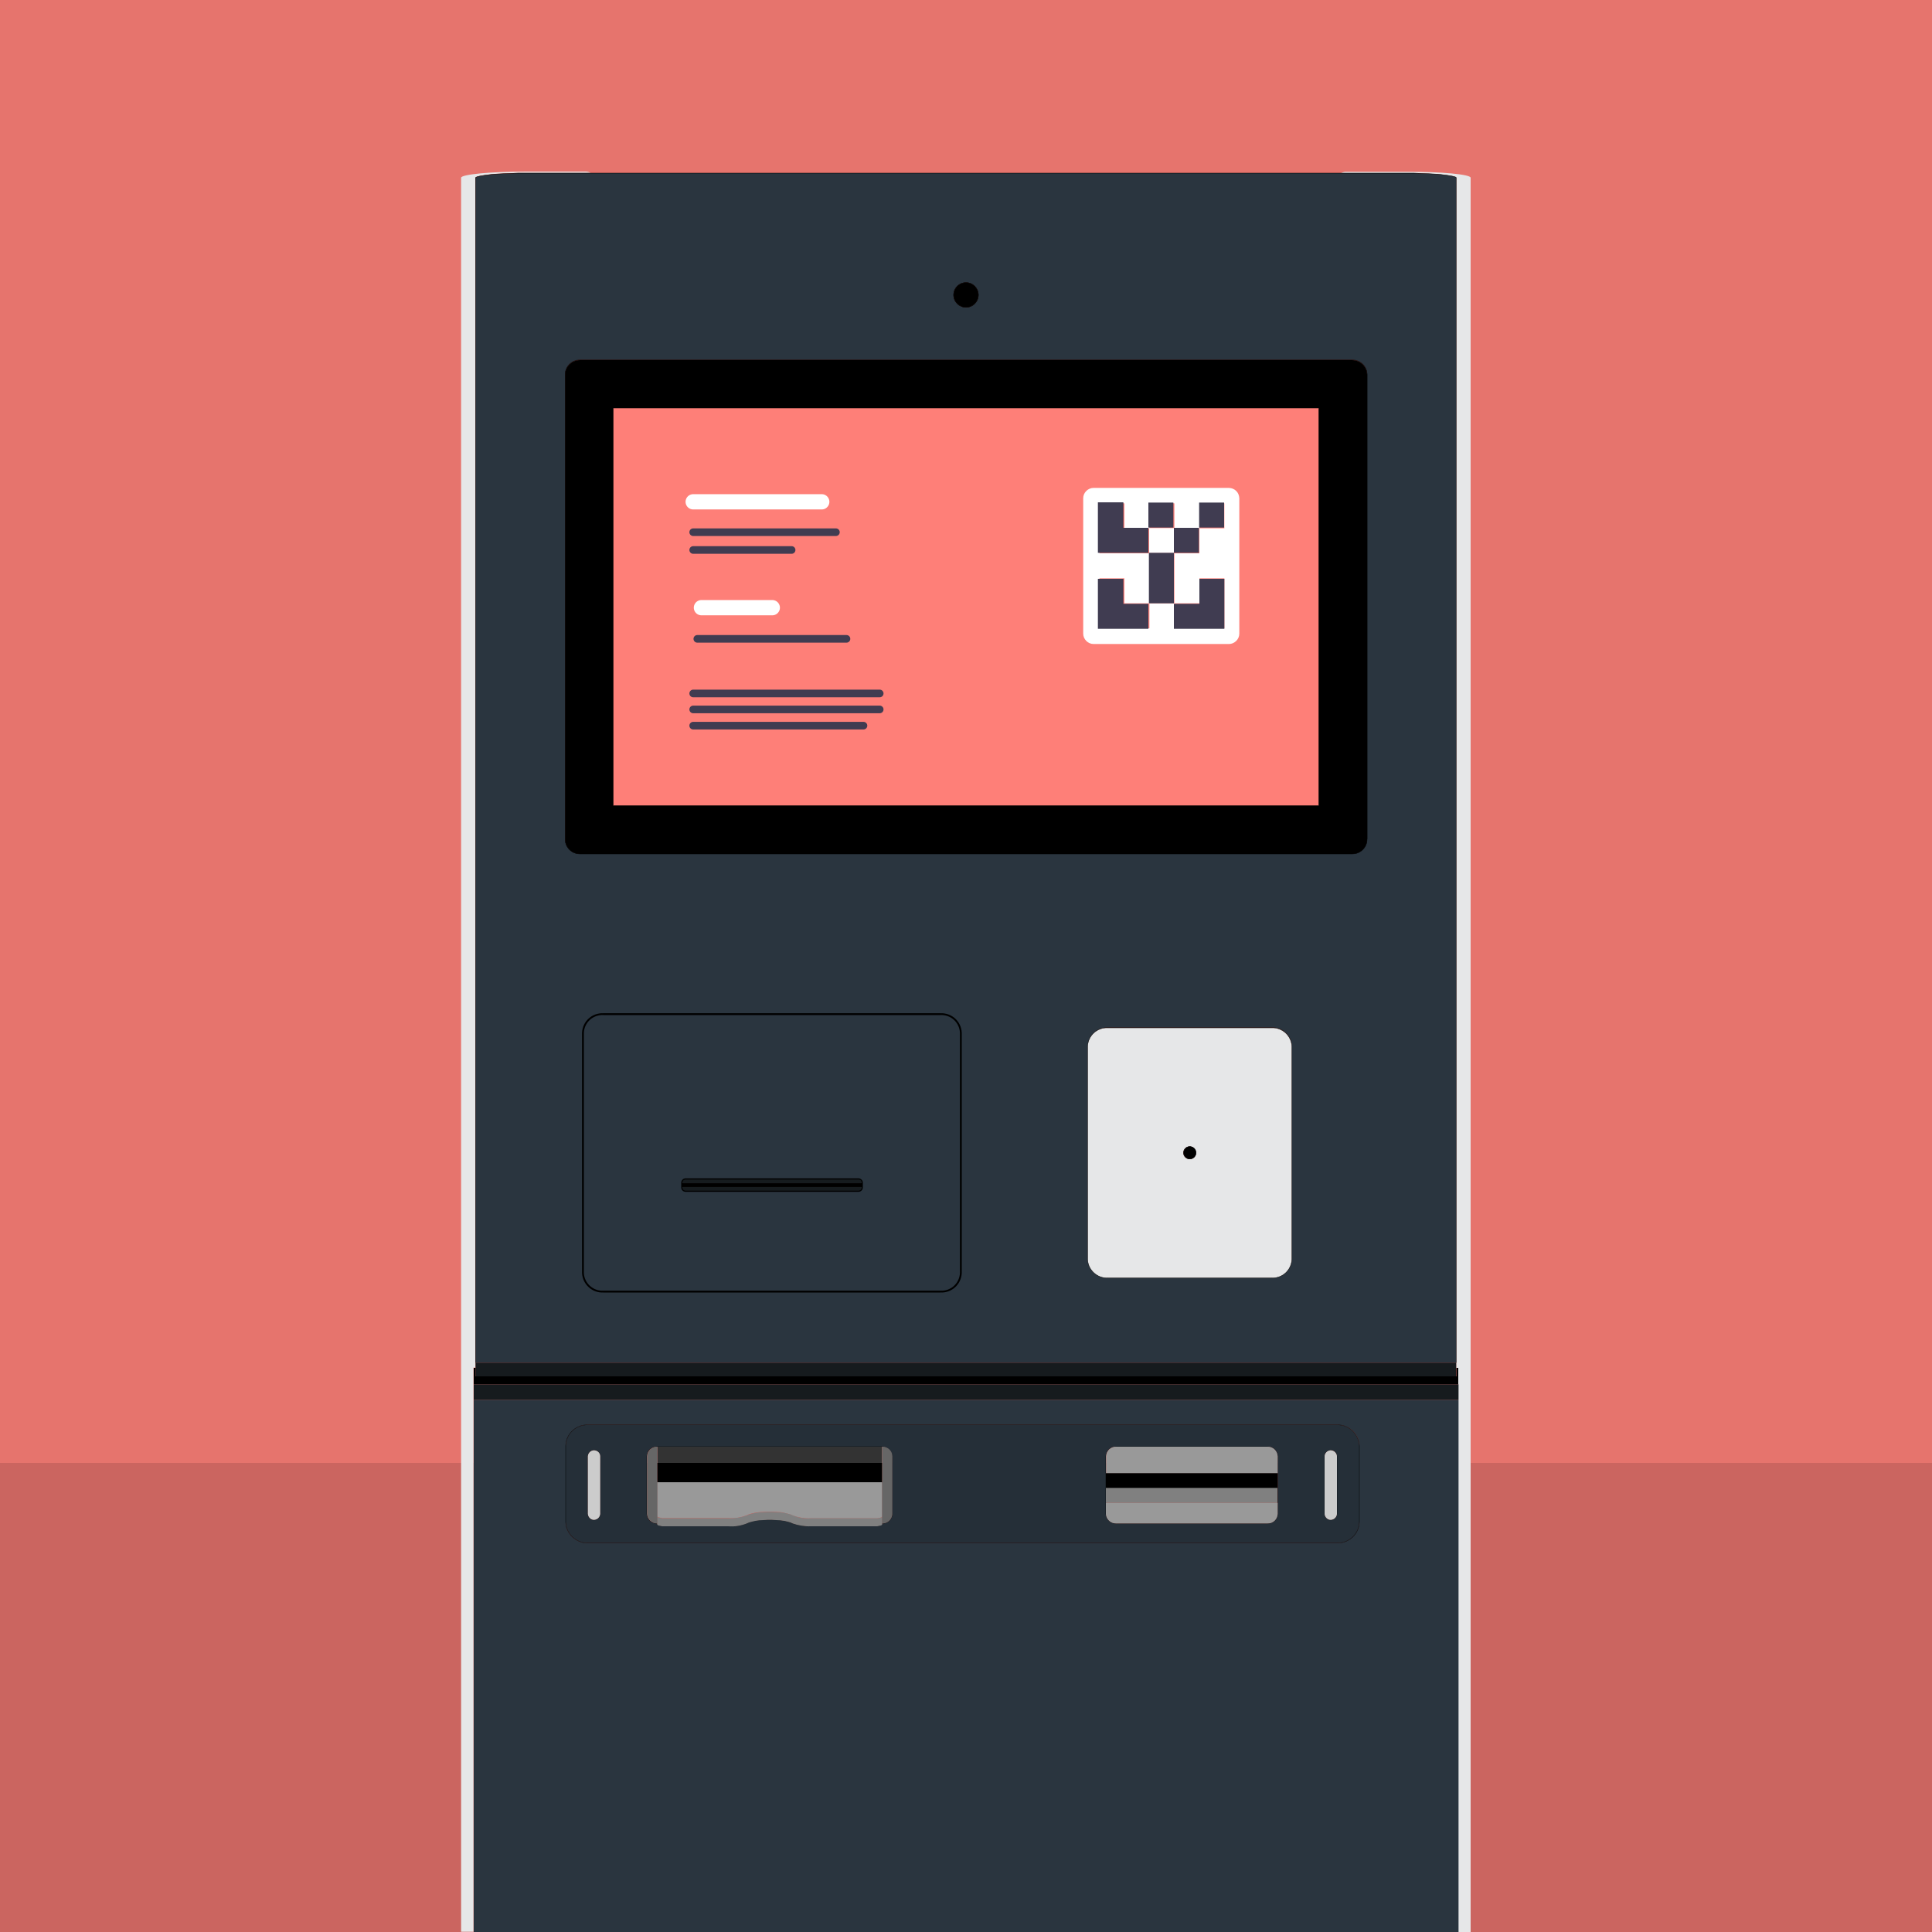<?xml version="1.0" encoding="utf-8"?>
<!-- Generator: Adobe Illustrator 25.3.1, SVG Export Plug-In . SVG Version: 6.00 Build 0)  -->
<svg id="eQ67JxlrTDS1" xmlns="http://www.w3.org/2000/svg" xmlns:xlink="http://www.w3.org/1999/xlink" viewBox="0 0 750 750" shape-rendering="geometricPrecision" text-rendering="geometricPrecision"><style><![CDATA[#eQ67JxlrTDS69_to {animation: eQ67JxlrTDS69_to__to 3000ms linear infinite normal forwards}@keyframes eQ67JxlrTDS69_to__to { 0% {transform: translate(922.2px,531.75px);animation-timing-function: cubic-bezier(0.42,0,1,1)} 16.667% {transform: translate(653.3px,380.9px)} 100% {transform: translate(653.3px,380.9px)}} #eQ67JxlrTDS93 {animation: eQ67JxlrTDS93_c_o 3000ms linear infinite normal forwards}@keyframes eQ67JxlrTDS93_c_o { 0% {opacity: 0} 16.667% {opacity: 0} 20% {opacity: 1} 100% {opacity: 1}} #eQ67JxlrTDS245_to {animation: eQ67JxlrTDS245_to__to 3000ms linear infinite normal forwards}@keyframes eQ67JxlrTDS245_to__to { 0% {transform: translate(1015.25px,625.65px)} 16.667% {transform: translate(1015.25px,625.65px);animation-timing-function: cubic-bezier(0,0,0.58,1)} 26.667% {transform: translate(836.8px,474.9px)} 30% {transform: translate(854.65px,495.1px)} 43.333% {transform: translate(854.65px,495.1px)} 100% {transform: translate(854.65px,495.1px)}} #eQ67JxlrTDS278 {animation: eQ67JxlrTDS278_c_o 3000ms linear infinite normal forwards}@keyframes eQ67JxlrTDS278_c_o { 0% {opacity: 0} 16.667% {opacity: 0} 40% {opacity: 0} 43.333% {opacity: 1} 50% {opacity: 1} 100% {opacity: 1}} #eQ67JxlrTDS335 {animation: eQ67JxlrTDS335_c_o 3000ms linear infinite normal forwards}@keyframes eQ67JxlrTDS335_c_o { 0% {opacity: 0} 16.667% {opacity: 0} 56.667% {opacity: 0} 60% {opacity: 1} 100% {opacity: 1}}]]></style><defs><rect id="eQ67JxlrTDS2" width="750" height="750" rx="0" ry="0" stroke-miterlimit="1"/><path id="eQ67JxlrTDS3" d="M516,158.7L622.7,158.7C626.9,158.7,630.3,162.2,630.3,166.3L630.3,273C630.3,277.2,626.8,280.6,622.7,280.6L516,280.6C511.8,280.6,508.4,277.1,508.4,273L508.4,166.3C508.3,162.2,511.8,158.7,516,158.7Z" stroke-miterlimit="1"/><rect id="eQ67JxlrTDS4" width="487.8" height="304.8" rx="0" ry="0" stroke-miterlimit="1"/><path id="eQ67JxlrTDS5" d="M269.9,263.1C272,263.1,273.2,261,273.2,257.3C273.2,253.6,272,251.5,269.9,251.5C267.8,251.5,266.6,253.6,266.6,257.3C266.6,261,267.8,263.1,269.9,263.1ZM269.9,267.9C264.5,267.9,261.1,263.8,261.1,257.4C261.1,250.9,264.6,246.9,269.9,246.9C275.3,246.9,278.7,251,278.7,257.4C278.7,263.8,275.3,267.9,269.9,267.9ZM253.1,262.6L258.6,262.6L258.6,267.4L243.8,267.4L243.8,266.2C251.9,256.7,253.1,255.2,253.1,253.4C253.1,252.3,252.4,251.6,251.3,251.6C250.2,251.6,249.5,252.4,249.5,253.5L249.5,253.9L244.3,253.9L244.3,253.5C244.3,249.5,246.9,246.7,251.3,246.7C255.5,246.7,258.4,249.3,258.4,253.1C258.3,255.6,257.3,257.5,253.1,262.6Z" stroke-miterlimit="1"/><path id="eQ67JxlrTDS6" d="M301.6,261.4L301.6,263.1L302.6,263.1C303.2,263.1,303.6,262.7,303.6,262.3C303.6,261.7,303.2,261.5,302.6,261.5L301.6,261.4L301.6,261.4ZM303.6,267.3L302.4,264.8L301.6,264.8L301.6,267.3L299.4,267.3L299.4,259.5L302.9,259.5C304.6,259.5,305.8,260.6,305.8,262.3C305.8,263.3,305.4,264.1,304.6,264.5L306.2,267.4L303.6,267.3L303.6,267.3ZM294.3,267.5C292.2,267.5,290.8,266.2,290.8,264.2L290.8,259.4L293,259.4L293,264.2C293,265,293.6,265.4,294.2,265.4C294.9,265.4,295.4,264.8,295.4,264.2L295.4,259.4L297.6,259.4L297.6,264.2C297.8,266.2,296.5,267.5,294.3,267.5ZM286.8,265.5L289.8,265.5L289.8,267.4L284.7,267.4L284.7,259.6L289.8,259.6L289.8,261.5L286.9,261.5L286.9,262.6L289.5,262.6L289.5,264.4L286.9,264.4L286.9,265.5L286.8,265.5Z" stroke-miterlimit="1"/><path id="eQ67JxlrTDS7" d="M686.2,125.2L690.5,129.5C690.9,129.9,690.9,130.5,690.5,130.9C690.3,131.1,690.1,131.2,689.8,131.2C689.6,131.2,689.2,131.1,689.1,130.9L684.8,126.6L680.5,130.9C680.3,131.1,680.1,131.2,679.8,131.2C679.6,131.2,679.2,131.1,679.1,130.9C678.7,130.5,678.7,129.9,679.1,129.5L683.4,125.2L679.1,120.9C678.7,120.5,678.7,119.9,679.1,119.5C679.5,119.1,680.1,119.1,680.5,119.5L684.8,123.8L689.1,119.5C689.5,119.1,690.1,119.1,690.5,119.5C690.9,119.9,690.9,120.5,690.5,120.9L686.2,125.2Z" stroke-miterlimit="1"/><rect id="eQ67JxlrTDS8" width="12.2" height="12.2" rx="0" ry="0" stroke-miterlimit="1"/><rect id="eQ67JxlrTDS9" width="16.1" height="16.1" rx="0" ry="0" stroke-miterlimit="1"/><rect id="eQ67JxlrTDS10" width="16.1" height="16.1" rx="0" ry="0" stroke-miterlimit="1"/><path id="eQ67JxlrTDS11" d="M514.1,153.6L623.7,153.6C628,153.6,631.6,157.4,631.6,162.1L631.6,278.3C631.6,283,628,286.8,623.7,286.8L514.1,286.8C509.8,286.8,506.2,283,506.2,278.3L506.2,162.1C506.1,157.4,509.7,153.6,514.1,153.6Z" stroke-miterlimit="1"/><rect id="eQ67JxlrTDS12" width="509.9" height="338.1" rx="0" ry="0" stroke-miterlimit="1"/></defs><g id="eQ67JxlrTDS13" clip-path="url(#eQ67JxlrTDS366)"><g id="eQ67JxlrTDS14"><rect id="eQ67JxlrTDS15" width="750" height="750" rx="0" ry="0" fill="none" stroke="none" stroke-width="1" stroke-miterlimit="1"/><rect id="eQ67JxlrTDS16" width="750" height="750" rx="0" ry="0" fill="rgb(230,116,109)" stroke="none" stroke-width="1" stroke-miterlimit="1"/><g id="eQ67JxlrTDS17"><g id="eQ67JxlrTDS18"><g id="eQ67JxlrTDS19"><g id="eQ67JxlrTDS20" clip-path="url(#eQ67JxlrTDS22)"><rect id="eQ67JxlrTDS21" width="750" height="182.1" rx="0" ry="0" transform="matrix(1 0 0 1 0 567.9)" fill="rgb(203,101,96)" stroke="none" stroke-width="1" stroke-miterlimit="1"/><clipPath id="eQ67JxlrTDS22"><use id="eQ67JxlrTDS23" width="750" height="750" xlink:href="#eQ67JxlrTDS2" fill="rgb(0,0,0)" stroke="none" stroke-width="1" stroke-miterlimit="1"/></clipPath></g></g></g></g><g><g id="eQ67JxlrTDS25"><g id="eQ67JxlrTDS26"><g id="eQ67JxlrTDS27"><g id="eQ67JxlrTDS28"><g id="eQ67JxlrTDS29"><g id="eQ67JxlrTDS30"><g id="eQ67JxlrTDS31"><path id="eQ67JxlrTDS32" d="M229.3,67.1L206.1,67.1L203.5,67.1L201,67.1L198.5,67.2L196.1,67.3L193.9,67.4L191.9,67.5L190.1,67.7L188.5,67.9L187.2,68.1L186.1,68.3L185.3,68.5L184.8,68.7L184.6,68.9L184.6,530.9L183.8,530.9L183.8,731.9L183.8,749.9L179,749.9L179,69C179,67.7,190.4,66.6,204.4,66.6L227.4,66.6C228.1,66.6,228.7,66.8,229.3,67.1Z" fill="rgb(230,231,232)" stroke="none" stroke-width="1" stroke-miterlimit="1"/><path id="eQ67JxlrTDS33" d="M570.9,69L570.9,750L566.1,750L566.1,749.2L566.1,531L565.3,531L565.3,69L565.1,68.8L564.9,68.7L564.9,68.7L564.8,68.7L564.6,68.6L563.8,68.4L562.7,68.2L561.4,68L559.8,67.8L558,67.6L556,67.5L553.8,67.4L551.4,67.3L548.9,67.2L546.4,67.2L543.8,67.2L520.6,67.2C521.1,66.9,521.8,66.7,522.4,66.7L545.4,66.7C559.5,66.6,570.9,67.7,570.9,69Z" fill="rgb(230,231,232)" stroke="none" stroke-width="1" stroke-miterlimit="1"/><path id="eQ67JxlrTDS34" d="M565.2,68.8L565,68.7L565,68.7L564.9,68.7L564.7,68.6L563.9,68.4L562.8,68.2L561.5,68L559.9,67.8L558.1,67.6L556.1,67.5L553.9,67.4L551.5,67.3L549,67.2L546.5,67.2L543.9,67.2L206.1,67.2L203.5,67.2L201,67.2L198.5,67.3L196.1,67.4L193.9,67.5L191.9,67.6L190.1,67.8L188.5,68L187.2,68.2L186.1,68.4L185.3,68.6L184.8,68.8L184.6,69L184.6,529L565.3,529L565.3,69L565.2,68.8ZM375,109.7C377.6,109.7,379.8,111.8,379.8,114.5C379.8,117.1,377.7,119.3,375,119.3C372.4,119.3,370.2,117.2,370.2,114.5C370.2,111.8,372.4,109.7,375,109.7ZM373,494.1C372.8,498.3,369.2,501.5,365.1,501.3L234.2,501.3C230,501.5,226.5,498.3,226.3,494.1L226.3,400.8C226.5,396.6,230.1,393.4,234.2,393.6L365.1,393.6C369.3,393.4,372.8,396.6,373,400.8L373,494.1L373,494.1ZM501.5,488.8C501.3,493,497.7,496.2,493.6,496L430.2,496C426,496.2,422.5,493,422.3,488.8L422.3,406.1C422.5,401.9,426.1,398.7,430.2,398.9L493.6,398.9C497.8,398.7,501.3,401.9,501.5,406.1L501.5,488.8ZM530.6,325.7C530.6,328.8,528.1,331.4,524.9,331.4L225.1,331.4C222,331.4,219.4,328.9,219.4,325.7L219.4,145.4C219.4,142.3,221.9,139.7,225.1,139.7L525,139.7C528.1,139.7,530.7,142.2,530.7,145.4L530.7,325.7L530.6,325.7Z" fill="rgb(42,53,63)" stroke="rgb(0,0,0)" stroke-width="0.14" stroke-linecap="round" stroke-linejoin="round" stroke-miterlimit="1"/><path id="eQ67JxlrTDS35" d="M524.9,139.8L225.1,139.8C222,139.8,219.4,142.3,219.4,145.5L219.4,325.8C219.4,328.9,221.9,331.5,225.1,331.5L525,331.5C528.1,331.5,530.7,329,530.7,325.8L530.7,145.4C530.6,142.3,528.1,139.8,524.9,139.8ZM511.9,312.7L238.1,312.7L238.1,158.4L511.9,158.4L511.9,312.7Z" fill="rgb(0,0,0)" stroke="rgb(0,0,0)" stroke-width="0.14" stroke-linecap="round" stroke-linejoin="round" stroke-miterlimit="1"/><rect id="eQ67JxlrTDS36" width="273.8" height="154.3" rx="0" ry="0" transform="matrix(1 0 0 1 238.1 158.4)" fill="rgb(254,127,120)" stroke="rgb(0,0,0)" stroke-width="0.14" stroke-linecap="round" stroke-linejoin="round" stroke-miterlimit="1"/><path id="eQ67JxlrTDS37" d="M183.9,543.4L183.9,750L566.2,750L566.2,543.4L183.9,543.4ZM527.7,590.8C527.5,595.5,523.6,599.1,519,599L228.3,599C223.6,599.1,219.7,595.5,219.6,590.8L219.6,561.3C219.8,556.6,223.7,553,228.3,553.1L519,553.1C523.7,553,527.6,556.6,527.7,561.3L527.7,590.8Z" fill="rgb(42,53,63)" stroke="none" stroke-width="1" stroke-miterlimit="1"/><path id="eQ67JxlrTDS38" d="M519,553.1L228.3,553.1C223.6,553,219.7,556.6,219.6,561.3L219.6,590.8C219.7,595.5,223.7,599.1,228.3,599L519,599C523.7,599.1,527.6,595.5,527.7,590.8L527.7,561.3C527.5,556.6,523.6,553,519,553.1ZM233,587.7C232.9,588.9,232,589.9,230.7,590C229.4,590.1,228.3,589,228.2,587.7L228.2,565.3C228.3,564.1,229.2,563.1,230.5,563C231.8,562.9,232.9,564,233,565.3L233,587.7ZM346.4,587.7C346.3,589.8,344.6,591.5,342.4,591.4L342.4,591.6L342.3,591.8L342.1,592L341.8,592.1L341.4,592.2L340.9,592.3L340.4,592.4L339.8,592.4L339.2,592.4L314.7,592.4C312.3,592.5,309.9,592.1,307.6,591.3L306.7,590.9L305.6,590.6L304.3,590.3L302.8,590.1L301.2,590L299.5,589.9L298,589.9L296.3,590L294.7,590.1L293.2,590.3L291.9,590.6L290.8,590.9L289.9,591.3C287.6,592.2,285.2,592.6,282.8,592.4L258.3,592.4L257.7,592.4L257.1,592.4L256.6,592.3L256.1,592.2L255.7,592.1L255.4,592L255.2,591.8L255.1,591.6L255.1,591.4C253,591.5,251.2,589.8,251.1,587.7L251.1,565.3C251.2,563.2,252.9,561.5,255.1,561.6L342.3,561.6C344.4,561.5,346.2,563.2,346.3,565.3L346.3,587.7L346.4,587.7ZM496,587.7C495.9,589.8,494.2,591.5,492,591.4L433.3,591.4C431.2,591.5,429.4,589.8,429.3,587.7L429.3,565.3C429.4,563.2,431.1,561.5,433.3,561.6L492,561.6C494.1,561.5,495.9,563.2,496,565.3L496,587.7ZM519,587.7C518.9,588.9,518,589.9,516.7,590C515.4,590.1,514.3,589,514.2,587.7L514.2,565.3C514.3,564.1,515.2,563.1,516.5,563C517.8,562.9,518.9,564,519,565.3L519,587.7Z" fill="rgb(37,47,56)" stroke="rgb(0,0,0)" stroke-width="0.14" stroke-miterlimit="1"/><path id="eQ67JxlrTDS39" d="M496,583.4L496,587.7C495.9,589.8,494.2,591.5,492,591.4L433.3,591.4C431.2,591.5,429.4,589.8,429.3,587.7L429.3,583.4L496,583.4Z" fill="rgb(153,153,153)" stroke="none" stroke-width="1" stroke-miterlimit="1"/><path id="eQ67JxlrTDS40" d="M496,565.3L496,571.9L429.4,571.9L429.4,565.3C429.5,563.2,431.2,561.5,433.4,561.6L492,561.6C494.1,561.5,495.9,563.2,496,565.3Z" fill="rgb(153,153,153)" stroke="none" stroke-width="1" stroke-miterlimit="1"/><rect id="eQ67JxlrTDS41" width="66.6" height="11.5" rx="0" ry="0" transform="matrix(1 0 0 1 429.3 571.9)" fill="rgb(128,128,128)" stroke="none" stroke-width="1" stroke-miterlimit="1"/><rect id="eQ67JxlrTDS42" width="66.6" height="5.7" rx="0" ry="0" transform="matrix(1 0 0 1 429.3 571.9)" fill="rgb(0,0,0)" stroke="none" stroke-width="1" stroke-miterlimit="1"/><path id="eQ67JxlrTDS43" d="M519,565.3L519,587.7C518.9,588.9,518,589.9,516.7,590C515.4,590.1,514.3,589,514.2,587.7L514.2,565.3C514.3,564.1,515.2,563.1,516.5,563C517.8,563,518.9,564,519,565.3Z" fill="rgb(204,204,204)" stroke="none" stroke-width="1" stroke-miterlimit="1"/><path id="eQ67JxlrTDS44" d="M233,565.3L233,587.7C232.9,588.9,232,589.9,230.7,590C229.4,590.1,228.3,589,228.2,587.7L228.2,565.3C228.3,564.1,229.2,563.1,230.5,563C231.9,563,233,564,233,565.3Z" fill="rgb(204,204,204)" stroke="none" stroke-width="1" stroke-miterlimit="1"/><rect id="eQ67JxlrTDS45" width="87.2" height="6.4" rx="0" ry="0" transform="matrix(1 0 0 1 255.2 561.6)" fill="rgb(51,51,51)" stroke="none" stroke-width="1" stroke-miterlimit="1"/><path id="eQ67JxlrTDS46" d="M342.5,575.4L342.5,588.6L342.4,588.8L342.2,589L341.9,589.1L341.5,589.2L341,589.3L340.5,589.4L339.9,589.4L339.3,589.4L314.8,589.4C312.4,589.5,310,589.1,307.7,588.3L306.8,587.9L305.7,587.6L304.4,587.3L303,587L301.4,586.9L299.7,586.8L298,586.8L296.3,586.9L294.7,587L293.2,587.2L291.9,587.5L290.8,587.8L289.9,588.2C287.6,589.1,285.2,589.5,282.8,589.3L258.3,589.3L257.7,589.3L257.1,589.3L256.6,589.2L256.1,589.1L255.7,589L255.4,588.9L255.2,588.7L255.1,588.5L255.1,575.3L342.5,575.4L342.5,575.4Z" fill="rgb(153,153,153)" stroke="none" stroke-width="1" stroke-miterlimit="1"/><path id="eQ67JxlrTDS47" d="M342.5,588.6L342.5,591.7L342.4,591.9L342.2,592.1L341.9,592.2L341.5,592.3L341,592.4L340.5,592.5L339.9,592.5L339.3,592.5L314.8,592.5C312.4,592.6,310,592.2,307.7,591.4L306.8,591L305.7,590.7L304.4,590.4L302.9,590.2L301.3,590.1L299.6,590L298,590L296.3,590.1L294.7,590.2L293.2,590.4L291.9,590.7L290.8,591L289.9,591.4C287.6,592.3,285.2,592.7,282.8,592.5L258.3,592.5L257.7,592.5L257.1,592.5L256.6,592.4L256.1,592.3L255.7,592.2L255.4,592.1L255.2,591.9L255.1,591.7L255.1,588.6L255.2,588.8L255.4,589L255.7,589.1L256.1,589.2L256.6,589.3L257.1,589.4L257.7,589.4L258.3,589.4L282.8,589.4C285.2,589.5,287.6,589.1,289.9,588.3L290.8,587.9L291.9,587.6L293.2,587.3L294.7,587.1L296.3,587L298,586.9L299.7,586.9L301.4,587L303,587.1L304.5,587.3L305.8,587.6L306.9,587.9L307.8,588.3C310.1,589.2,312.5,589.6,314.9,589.4L339.4,589.4L340,589.4L340.6,589.4L341.1,589.3L341.6,589.2L342,589.1L342.3,589L342.5,588.8L342.5,588.6Z" fill="rgb(128,128,128)" stroke="none" stroke-width="1" stroke-miterlimit="1"/><path id="eQ67JxlrTDS48" d="M346.4,565.3L346.4,587.7C346.3,589.8,344.6,591.5,342.4,591.4L342.4,561.6C344.6,561.5,346.4,563.2,346.4,565.3Z" fill="rgb(102,102,102)" stroke="none" stroke-width="1" stroke-miterlimit="1"/><path id="eQ67JxlrTDS49" d="M255.2,561.6L255.2,591.4C253.1,591.5,251.3,589.8,251.2,587.7L251.2,565.3C251.3,563.2,253.1,561.5,255.2,561.6Z" fill="rgb(102,102,102)" stroke="none" stroke-width="1" stroke-miterlimit="1"/><circle id="eQ67JxlrTDS50" r="4.8" transform="matrix(1 0 0 1 375 114.5)" fill="rgb(0,0,0)" stroke="rgb(0,0,0)" stroke-width="0.14" stroke-linecap="round" stroke-linejoin="round" stroke-miterlimit="1"/><path id="eQ67JxlrTDS51" d="M493.6,399L430.1,399C425.9,398.8,422.4,402,422.2,406.2L422.2,488.9C422.4,493.1,426,496.3,430.1,496.1L493.6,496.1C497.8,496.3,501.3,493.1,501.5,488.9L501.5,406.2C501.3,402,497.7,398.8,493.6,399ZM461.8,449.9C460.5,449.9,459.4,448.8,459.4,447.5C459.4,446.2,460.5,445.1,461.8,445.1C463.1,445.1,464.2,446.2,464.2,447.5C464.3,448.8,463.2,449.9,461.8,449.9Z" fill="rgb(230,231,232)" stroke="rgb(0,0,0)" stroke-width="0.14" stroke-linecap="round" stroke-linejoin="round" stroke-miterlimit="1"/><path id="eQ67JxlrTDS52" d="M365.1,393.7L234.2,393.7C230,393.5,226.5,396.7,226.3,400.9L226.3,494.2C226.5,498.4,230.1,501.6,234.2,501.4L365.1,501.4C369.3,501.6,372.8,498.4,373,494.2L373,400.9C372.8,396.7,369.3,393.5,365.1,393.7ZM334.6,461C334.6,461.7,334,462.3,333.3,462.3L266.1,462.3C265.4,462.3,264.8,461.7,264.8,461L264.8,459.1C264.8,458.4,265.4,457.8,266.1,457.8L333.3,457.8C334,457.8,334.6,458.4,334.6,459.1L334.6,461L334.6,461Z" fill="rgb(42,53,63)" stroke="rgb(0,0,0)" stroke-width="0.7" stroke-linecap="round" stroke-linejoin="round" stroke-miterlimit="1"/><rect id="eQ67JxlrTDS53" width="69.8" height="1.3" rx="0" ry="0" transform="matrix(1 0 0 1 264.8 459.4)" fill="none" stroke="rgb(0,0,0)" stroke-width="0.14" stroke-linecap="round" stroke-linejoin="round" stroke-miterlimit="1"/><rect id="eQ67JxlrTDS54" width="380.7" height="5.3" rx="0" ry="0" transform="matrix(1 0 0 1 184.6 529.1)" fill="rgb(22,27,30)" stroke="none" stroke-width="1" stroke-miterlimit="1"/><rect id="eQ67JxlrTDS55" width="87.2" height="7.5" rx="0" ry="0" transform="matrix(1 0 0 1 255.2 567.9)" fill="rgb(0,0,0)" stroke="none" stroke-width="1" stroke-miterlimit="1"/><path id="eQ67JxlrTDS56" d="M334.6,460.7L334.6,461C334.6,461.7,334,462.3,333.3,462.3L266.1,462.3C265.4,462.3,264.8,461.7,264.8,461L264.8,460.7L334.6,460.7Z" fill="rgb(22,27,30)" stroke="rgb(0,0,0)" stroke-width="0.14" stroke-linecap="round" stroke-linejoin="round" stroke-miterlimit="1"/><path id="eQ67JxlrTDS57" d="M334.6,459.1L334.6,459.4L264.8,459.4L264.8,459.1C264.8,458.4,265.4,457.8,266.1,457.8L333.3,457.8C334,457.8,334.6,458.3,334.6,459.1Z" fill="rgb(22,27,30)" stroke="rgb(0,0,0)" stroke-width="0.14" stroke-linecap="round" stroke-linejoin="round" stroke-miterlimit="1"/><rect id="eQ67JxlrTDS58" width="69.8" height="1.3" rx="0" ry="0" transform="matrix(1 0 0 1 264.8 459.4)" fill="none" stroke="rgb(0,0,0)" stroke-width="0.14" stroke-linecap="round" stroke-linejoin="round" stroke-miterlimit="1"/><rect id="eQ67JxlrTDS59" width="69.8" height="1.3" rx="0" ry="0" transform="matrix(1 0 0 1 264.8 459.4)" fill="rgb(0,0,0)" stroke="rgb(0,0,0)" stroke-width="0.14" stroke-linecap="round" stroke-linejoin="round" stroke-miterlimit="1"/><path id="eQ67JxlrTDS60" d="M464.3,447.5C464.3,448.8,463.2,449.9,461.9,449.9C460.6,449.9,459.5,448.8,459.5,447.5C459.5,446.2,460.6,445.1,461.9,445.1C463.2,445.1,464.3,446.1,464.3,447.5Z" fill="rgb(0,0,0)" stroke="rgb(0,0,0)" stroke-width="0.14" stroke-linecap="round" stroke-linejoin="round" stroke-miterlimit="1"/><polygon id="eQ67JxlrTDS61" points="566.1,531 566.1,537.4 183.9,537.4 183.9,531 184.6,531 184.6,534.3 565.4,534.3 565.4,531" fill="rgb(0,0,0)" stroke="none" stroke-width="1" stroke-miterlimit="1"/><rect id="eQ67JxlrTDS62" width="382.3" height="6" rx="0" ry="0" transform="matrix(1 0 0 1 183.9 537.4)" fill="rgb(22,27,30)" stroke="none" stroke-width="1" stroke-miterlimit="1"/></g></g></g></g></g><g id="eQ67JxlrTDS63"><g id="eQ67JxlrTDS64"><path id="eQ67JxlrTDS65" d="M477.1,189.4L424.5,189.4C422.4,189.4,420.5,191.2,420.5,193.4L420.5,246C420.5,248.1,422.3,250,424.5,250L477.1,250C479.2,250,481.1,248.2,481.1,246L481.1,193.4C481,191.1,479.3,189.5,477.1,189.4ZM475.3,205.1L465.6,205.1L465.6,214.8L455.9,214.8L455.9,224.5L455.9,234.2L465.6,234.2L465.6,224.5L475.3,224.5L475.3,234.2L475.3,243.9L465.6,243.9L455.9,243.9L455.9,234.2L446.2,234.2L446.2,243.9L436.5,243.9L426.8,243.9L426.8,234.2L426.8,224.5L436.5,224.5L436.5,234.2L446.2,234.2L446.2,224.5L446.2,214.8L436.5,214.8L426.8,214.8L426.8,205.1L426.8,195.4L436.5,195.4L436.5,205.1L446.1,205.1L446.1,214.7L455.8,214.7L455.8,205L446.2,205L446.2,195.4L455.9,195.4L455.9,205.1L465.6,205.1L465.6,195.4L475.3,195.4L475.3,205.1L475.3,205.1Z" fill="rgb(255,255,255)" stroke="none" stroke-width="1" stroke-miterlimit="1"/><path id="eQ67JxlrTDS66" d="M475.3,234.4L475.3,244.1L465.6,244.1L455.7,244.1L455.7,234.4L465.6,234.4L465.6,224.7L475.3,224.7L475.3,234.4ZM465.5,195.1L475.2,195.1L475.2,204.8L465.5,204.8L465.5,195.1ZM455.7,204.9L465.4,204.9L465.4,214.6L455.7,214.6L455.7,204.9ZM455.7,224.5L455.7,234.2L446,234.2L446,224.5L446,214.6L455.7,214.6L455.7,224.5ZM445.8,195.1L455.5,195.1L455.5,204.8L445.8,204.8L445.8,195.1ZM445.8,234.4L445.8,244.1L436.1,244.1L426.2,244.1L426.2,234.4L426.2,224.7L436.1,224.7L436.1,234.4L445.8,234.4ZM445.8,204.9L445.8,214.6L436.1,214.6L426.2,214.6L426.2,204.9L426.2,195L436.1,195L436.1,204.9L445.8,204.9Z" fill="rgb(64,60,81)" stroke="none" stroke-width="1" stroke-miterlimit="1"/></g><path id="eQ67JxlrTDS67" d="M269.1,194.8L319,194.8M272.3,235.9L299.8,235.9" fill="none" stroke="rgb(255,255,255)" stroke-width="5.932" stroke-linecap="round" stroke-linejoin="round" stroke-miterlimit="1"/><path id="eQ67JxlrTDS68" d="M269.1,206.6L324.5,206.6M269.1,213.5L307.3,213.5M270.7,248L328.6,248M269.1,269.2L341.5,269.2M269.1,275.4L341.5,275.4M269.1,281.7L335.2,281.7" fill="none" stroke="rgb(64,60,81)" stroke-width="2.966" stroke-linecap="round" stroke-linejoin="round" stroke-miterlimit="1"/></g></g></g><g transform="translate(922.2,531.75)"><g id="eQ67JxlrTDS69" transform="translate(-653.3,-380.9)"><g id="eQ67JxlrTDS70"><g id="eQ67JxlrTDS71"><path id="eQ67JxlrTDS72" d="M491.4,268.5L491.4,286.3C491,286.4,490.6,286.4,490.1,286.4C485.1,286.4,481.1,282.3,481.1,277.4C481.1,272.4,485.2,268.4,490.1,268.4C490.5,268.5,491,268.5,491.4,268.5Z" fill="rgb(179,179,179)" stroke="none" stroke-width="1" stroke-miterlimit="1"/></g></g><g id="eQ67JxlrTDS73"><g id="eQ67JxlrTDS74"><path id="eQ67JxlrTDS75" d="M561,352.7C561,352.7,560.7,325,560.5,308.2C568.4,302.7,574.5,299.4,574.5,299.4L576.6,293.6L590.1,293.6C590.9,294.4,592.6,302.9,592.8,303.9L594.9,317.4C595.5,321.4,597.5,324.9,600.7,327.4L829,517.6L774.8,554.4L572.2,367.6C562.9,369.7,542.9,366.3,530,360.1C524.5,357.5,520.4,356.1,518.8,352.7C518.7,352.5,561,352.7,561,352.7Z" fill="rgb(179,179,179)" stroke="none" stroke-width="1" stroke-miterlimit="1"/><path id="eQ67JxlrTDS76" d="M560.5,308.2C560.4,300.8,560.4,295.6,560.5,295.6L560.5,308.2Z" fill="rgb(179,179,179)" stroke="none" stroke-width="1" stroke-miterlimit="1"/><path id="eQ67JxlrTDS77" d="M560.5,295.6C568.4,296.3,574.5,299.4,574.5,299.4C574.5,299.4,568.4,302.7,560.5,308.2L560.5,295.6Z" fill="rgb(128,128,128)" stroke="none" stroke-width="1" stroke-miterlimit="1"/></g></g><g id="eQ67JxlrTDS78"><g id="eQ67JxlrTDS79"><g id="eQ67JxlrTDS80"><path id="eQ67JxlrTDS81" d="M561,214.5L561,351C561,354.9,557.8,358,554,358L498.2,358C494.2,358,491.2,354.8,491.2,351L491.2,214.5C491.2,210.5,494.3,207.4,498.2,207.4L554,207.4C557.8,207.4,561,210.6,561,214.5ZM560.5,351.3L560.5,214.4L491.5,214.4L491.5,351.2L491.6,351.2L560.5,351.3L560.5,351.3Z" fill="rgb(26,26,26)" stroke="none" stroke-width="1" stroke-miterlimit="1"/></g><g id="eQ67JxlrTDS82"><path id="eQ67JxlrTDS83" d="M553.9,358.1L498.1,358.1C494.1,358.1,491.1,354.9,491.1,351.1L491.1,214.5C491.1,210.5,494.2,207.4,498.1,207.4L553.9,207.4C557.8,207.4,560.9,210.6,560.9,214.5L560.9,351C561,354.9,557.8,358.1,553.9,358.1Z" fill="none" stroke="rgb(35,31,32)" stroke-width="1.692" stroke-miterlimit="1"/></g></g></g><g id="eQ67JxlrTDS84"><g id="eQ67JxlrTDS85"><path id="eQ67JxlrTDS86" d="M564.6,254.3C568,253.1,570.7,254.5,573,258.3L590.2,293.6L575.1,297.7L561.7,265.8C560,263.1,559.7,257.4,562.4,255.7L564.6,254.3Z" fill="rgb(179,179,179)" stroke="none" stroke-width="1" stroke-miterlimit="1"/></g></g><rect id="eQ67JxlrTDS87" width="69.1" height="136.8" rx="0" ry="0" transform="matrix(1 0 0 1 491.5 214.4)" opacity="0.2" fill="rgb(255,255,255)" stroke="none" stroke-width="1" stroke-miterlimit="1"/><g id="eQ67JxlrTDS88" display="none"><g id="eQ67JxlrTDS89"><path id="eQ67JxlrTDS90" d="M490.5,313.8C495.3,313.8,499.2,317.7,499.2,322.5C499.2,324.9,498.2,327.1,496.7,328.7C495.1,330.3,493,331.2,490.5,331.2L486.4,331.2C481.6,331.2,477.7,327.3,477.7,322.5C477.7,320.1,478.7,317.9,480.2,316.3C481.8,314.7,483.9,313.8,486.4,313.8L490.5,313.8Z" fill="rgb(179,179,179)" stroke="none" stroke-width="1" stroke-miterlimit="1"/><path id="eQ67JxlrTDS91" d="M490.5,332.9C495.3,332.9,499.2,336.8,499.2,341.6C499.2,344,498.2,346.2,496.7,347.8C495.1,349.4,493,350.3,490.5,350.3L486.4,350.3C481.6,350.3,477.7,346.4,477.7,341.6C477.7,339.2,478.7,337,480.2,335.4C481.8,333.8,483.9,332.9,486.4,332.9L490.5,332.9Z" fill="rgb(179,179,179)" stroke="none" stroke-width="1" stroke-miterlimit="1"/><path id="eQ67JxlrTDS92" d="M486.8,293.7C491.9,293.7,496,297.8,496,302.9C496,308,491.9,312.1,486.8,312.1C481.7,312.1,477.6,308,477.6,302.9C477.6,297.8,481.7,293.7,486.8,293.7Z" fill="rgb(179,179,179)" stroke="none" stroke-width="1" stroke-miterlimit="1"/></g></g></g></g></g><rect id="eQ67JxlrTDS365" width="12.2" height="12.2" rx="0" ry="0" transform="matrix(1 0 0 1 678.7 119)" fill="none" stroke="none" stroke-width="1" stroke-miterlimit="1"/></g><clipPath id="eQ67JxlrTDS366"><rect id="eQ67JxlrTDS367" width="750" height="750" rx="0" ry="0" fill="rgb(210,219,237)" stroke="none" stroke-width="0" stroke-miterlimit="1"/></clipPath></g></svg>